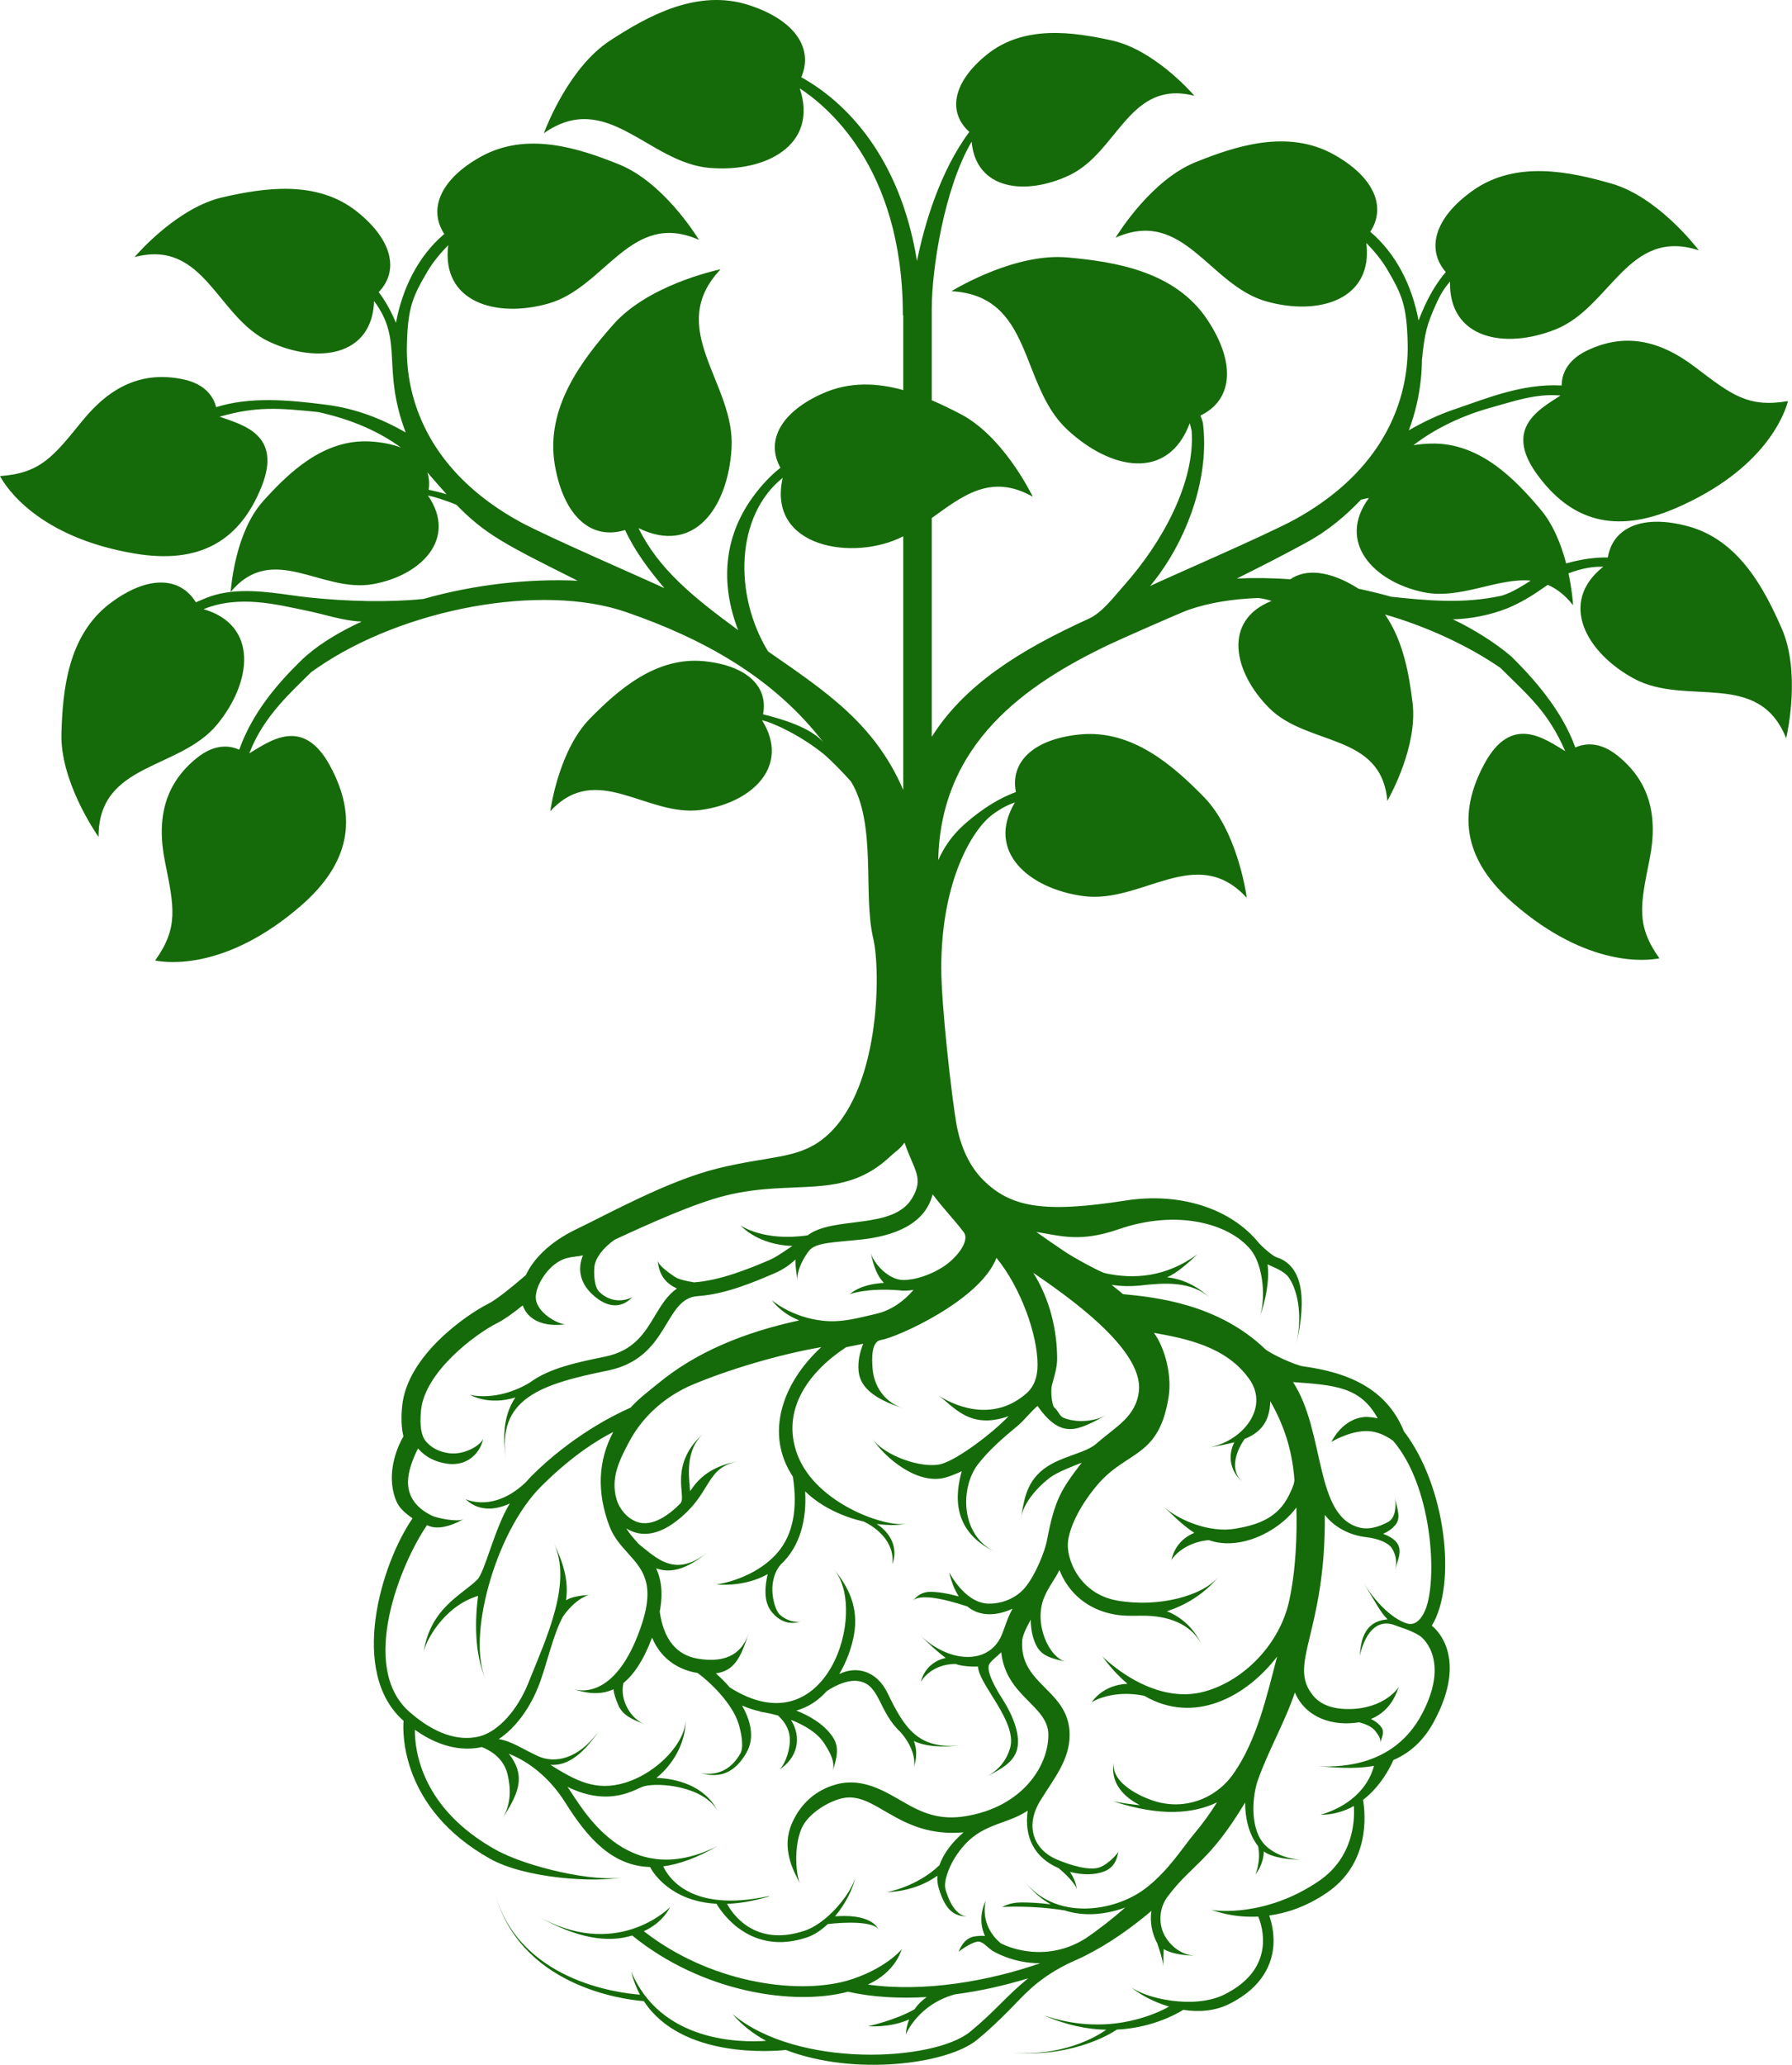 <?xml version="1.0" encoding="UTF-8"?><svg xmlns="http://www.w3.org/2000/svg" xmlns:xlink="http://www.w3.org/1999/xlink" height="640.7" preserveAspectRatio="xMidYMid meet" version="1.0" viewBox="0.0 0.0 556.2 640.7" width="556.2" zoomAndPan="magnify"><defs><clipPath id="a"><path d="M 0 0 L 556.16 0 L 556.16 640.68 L 0 640.68 Z M 0 0"/></clipPath></defs><g><g clip-path="url(#a)" id="change1_1"><path d="M 467.672 184.27 C 467.137 184.484 466.594 184.684 466.031 184.855 C 453.742 187.516 442.453 186.262 431.789 185.164 C 428.445 184.215 425.059 183.391 421.66 182.68 C 421.484 182.562 421.312 182.445 421.133 182.336 C 412.492 176.988 405.215 176.457 400.508 179.734 C 394.828 179.34 389.254 179.258 383.906 179.504 C 391.5 175.711 398.77 172.023 405.688 168.219 C 412.707 164.359 417.957 159.715 422.398 155.062 C 422.949 154.926 423.504 154.789 424.055 154.664 C 424.262 154.617 424.551 154.566 424.891 154.516 C 414.824 168.148 426.242 180.453 441.711 183.734 C 453.199 186.172 464.73 179.191 475.109 180.164 C 472.633 181.719 470.289 183.23 467.672 184.27 Z M 424.715 152.555 C 424.719 152.586 424.723 152.613 424.727 152.641 C 424.691 152.648 424.656 152.652 424.621 152.66 C 424.652 152.625 424.684 152.59 424.715 152.555 Z M 280.352 245.113 C 271.434 224.414 256.18 214.496 238.387 202.121 C 227.66 184.539 228.266 160.008 242.934 148.27 C 237.992 170.086 265.172 174.27 280.352 166.406 Z M 133.039 151.965 C 133.336 150.047 133.199 148.238 132.648 146.582 C 134.547 148.746 136.492 151.043 138.594 153.363 C 136.734 152.797 134.879 152.34 133.039 151.965 Z M 523.828 163.266 C 509.598 159.457 500.566 163.812 499.035 172.965 C 495.516 172.93 491.328 173.375 486.434 174.727 C 486.316 174.758 486.215 174.797 486.102 174.828 C 484.633 169.211 482.184 162.836 478.125 158.027 C 470.223 148.672 459.258 137.23 444.07 137.637 C 442.141 137.691 440.348 137.859 438.691 138.141 C 445.496 132.906 453.914 128.898 462.973 126.414 C 469.469 124.633 476.496 122.078 484.055 122.699 C 484.156 122.699 484.262 122.711 484.363 122.715 C 477.945 126.914 466.68 132.73 476.938 146.992 C 487.527 161.715 501.359 165.758 520.07 157.699 C 548.02 145.656 553.973 128.211 554.949 124.453 C 542.477 126.578 537.426 122.48 526.043 113.844 C 514.664 105.203 503.941 103.426 492.789 108.668 C 485.945 111.887 484.734 116.602 484.703 119.613 C 472.242 118.895 460.348 124.035 451.586 126.953 C 446.633 128.605 441.766 130.922 437.273 133.52 C 439.379 127.949 440.48 122.578 440.988 117.805 C 441.207 115.77 441.32 113.711 441.344 111.641 C 442.199 103.262 442.789 100.836 445.91 93.945 C 447.387 90.691 448.613 89.066 450.051 87.352 C 449.645 105.172 467.09 108.504 482.848 102.195 C 500 95.324 505.234 70.512 527.277 77.664 C 525.855 75.809 514.105 60.965 500.184 56.969 C 487.395 53.301 470.574 49.602 457.109 59.145 C 445.094 67.664 442.676 77.398 448.742 84.418 C 446.461 87.105 444.133 90.609 442.047 95.242 C 441.383 96.715 440.805 98.105 440.289 99.445 C 438.305 88.797 433.445 78.824 425.305 71.914 C 430.254 64.359 426.742 55.113 414.094 48.004 C 399.707 39.918 383.367 45.355 371.027 50.344 C 357.605 55.77 347.473 71.758 346.246 73.754 C 367.422 64.336 375.223 88.469 392.996 93.508 C 409.305 98.133 426.281 93.012 424.074 75.391 C 426.199 77.574 428.652 80.355 430.531 83.559 C 435.059 91.277 436.676 94.625 436.914 106.84 C 436.957 108.91 436.875 111.098 436.648 113.371 C 435.133 128.465 426.93 147.406 401.832 161.211 C 393.344 165.879 360.031 180.262 356.973 181.836 C 357.965 180.656 358.941 179.398 359.902 178.07 C 368.789 165.77 375.461 147.777 373.352 131.18 C 373.145 130.398 372.887 129.652 372.594 128.934 C 382.266 124.34 383.973 113.164 374.781 99.27 C 364.746 84.102 345.996 81.211 331.395 79.887 C 315.5 78.445 297.52 89.02 295.316 90.355 C 320.812 91.785 316.312 119.363 331.199 133.254 C 344.777 145.914 362.527 149.332 369.277 131.312 C 369.492 132.078 369.688 132.84 369.859 133.598 C 371.023 149.754 360.609 168.426 349.031 181.465 C 345.359 185.609 342.07 190.102 337.875 192.008 C 316.059 201.926 299.262 212.68 289.199 228.621 L 289.199 160.746 C 298.715 153.914 307.512 146.762 320.547 154.121 C 319.52 152.02 310.953 135.137 298.105 128.453 C 295.336 127.016 292.344 125.531 289.199 124.188 L 289.199 95.719 C 289.199 83.668 293.012 58.512 301.578 43.957 C 302.918 59.027 318.43 60.789 331.965 54.352 C 347.055 47.172 350.414 24.531 370.723 29.727 C 370.723 29.727 370.672 29.664 370.574 29.562 C 369.184 27.969 357.824 15.352 345.035 12.539 C 333.273 9.961 317.883 7.574 306.273 16.961 C 295.516 25.66 294.172 34.941 300.863 40.926 C 291.805 53.09 286.938 69.469 284.613 80.973 C 279.359 48.477 262.348 31.508 248.703 23.973 C 252.445 15.227 247.07 6.402 232.66 1.645 C 216.43 -3.711 200.898 5.07 189.348 12.594 C 176.777 20.781 169.648 39.07 168.801 41.344 C 188.457 27.555 201.195 50.52 220.27 52.102 C 237.797 53.562 254.062 44.949 248.23 27.414 C 255.727 32.352 280.227 51.105 280.227 97.73 L 280.352 97.891 L 280.352 121.035 C 272.371 118.82 263.812 118.332 255.457 122.031 C 241.984 127.996 237.684 137.051 242.23 145.141 C 239.465 147.32 236.484 150.289 233.52 154.418 C 224.48 166.984 223.641 181.367 229.105 195.52 C 215.059 185.211 204.41 176.574 198.188 163.875 C 215.402 172.27 225.902 157.641 227.059 139.184 C 228.324 118.934 206.18 102.051 223.656 83.555 C 221.152 84.094 200.891 88.754 190.367 100.684 C 180.699 111.645 169.105 126.582 172.234 144.434 C 175.086 160.719 183.91 167.656 194.008 164.453 C 197.07 171.094 201.512 176.926 206.223 182.52 C 203.164 180.949 169.855 166.562 161.363 161.891 C 136.27 148.09 128.062 129.148 126.551 114.055 C 126.32 111.781 126.238 109.594 126.281 107.523 C 126.52 95.309 128.141 91.961 132.664 84.242 C 134.543 81.039 136.996 78.258 139.121 76.074 C 136.914 93.699 153.891 98.816 170.199 94.191 C 187.977 89.152 195.777 65.023 216.949 74.438 C 215.727 72.441 205.594 56.453 192.168 51.027 C 179.828 46.039 163.488 40.605 149.102 48.691 C 136.453 55.797 132.941 65.043 137.895 72.598 C 129.738 79.52 124.879 89.512 122.895 100.176 C 121.254 96.215 119.398 93.094 117.539 90.633 C 123.809 84.16 122 74.59 110.812 65.668 C 98.281 55.672 81.77 58.34 69.164 61.195 C 55.449 64.305 43.242 78.051 41.758 79.773 C 63.523 74.047 67.238 98.395 83.496 106 C 98.426 112.984 115.523 110.707 116.109 93.406 C 125.426 105.926 118.316 114.051 125.922 134.203 C 118.395 129.852 110.184 126.715 101.27 125.59 C 89.359 124.047 77.586 123.039 67.09 126.34 C 66.34 123.418 64.031 119.152 56.648 117.656 C 44.574 115.203 34.578 119.473 25.57 130.562 C 16.559 141.652 12.621 146.828 0 147.727 C 1.844 151.141 11.758 166.68 41.766 171.754 C 61.855 175.148 74.332 167.941 81.133 151.129 C 87.719 134.84 75.395 131.859 68.16 129.301 C 79.504 126.047 86.426 126.57 98.859 127.871 C 99.379 127.984 99.891 128.109 100.406 128.234 C 109.488 130.402 117.738 133.926 124.449 138.887 C 121.844 137.867 118.676 137.203 114.957 136.984 C 100.414 136.125 89.551 146.754 81.684 155.48 C 73.121 164.98 71.781 181.629 71.582 183.672 C 84.746 168.016 99.742 184.113 115.801 181.246 C 130.727 178.578 142.055 167.137 132.824 153.758 C 134.176 154.004 138.18 155.133 141.68 156.652 C 150.645 165.809 156.52 168.812 179.289 180.188 C 164.227 179.5 147.359 181.324 131.402 185.848 C 120.742 186.945 108.074 186.664 95.57 185.352 C 89.109 184.676 79.938 182.695 71.582 183.672 C 66.531 184.262 64.043 185.523 60.793 186.883 C 55.938 178.977 45.93 178.34 34.172 187.215 C 21.004 197.16 19.441 214.312 19.07 227.613 C 18.664 242.09 29.262 257.781 30.598 259.699 C 30.449 236.523 55.684 239.039 67.418 224.77 C 78.199 211.66 80.297 194.023 63.195 189.016 C 74.289 184.469 86.156 187.656 94.879 189.422 C 100.953 190.652 106.574 192.668 112.25 192.867 C 106.215 195.652 100.039 199.172 95.242 203.32 C 94.406 204.047 93.602 204.777 92.859 205.539 C 86.305 212.027 78.402 220.953 74.25 232.621 C 71.496 231.383 66.809 230.566 61.059 235.215 C 51.477 242.961 48.402 253.387 51.211 267.395 C 54.02 281.402 55.504 287.734 48.152 298.035 C 51.961 298.793 70.254 301.047 93.281 281.148 C 108.695 267.824 111.09 253.617 102.461 237.664 C 94.102 222.215 83.953 229.809 77.371 233.758 C 77.414 233.66 77.453 233.562 77.492 233.473 C 81.816 222.309 90.254 214.84 96.613 208.543 C 97.191 208.125 97.781 207.719 98.371 207.309 C 125.273 188.719 168.16 180.91 194.227 189.883 C 218.148 198.113 240.289 210.242 255.855 230.719 C 252.113 225.793 242.422 223.031 236.824 221.629 C 238.492 213.273 232.156 206.582 218.691 205.18 C 203.586 203.605 191.77 214.172 183.172 222.891 C 173.812 232.383 171.098 249.59 170.793 251.723 C 185.238 236.031 200.645 253.562 217.504 251.32 C 233.176 249.238 245.508 237.852 236.516 223.484 C 240.371 224.355 248.984 228.496 256.008 234.258 C 258.746 236.715 261.465 239.504 264.145 242.523 C 272.172 255.695 267.785 277.547 271.031 291.168 C 273.43 301.246 273.32 339.672 255.188 353.574 C 247.227 359.676 238.621 358.629 222.723 362.551 C 207.273 366.363 188.75 376.676 178.773 381.465 C 170.652 385.363 165.535 390.645 163.195 395.672 C 158.566 399.609 154.121 403.258 151.445 404.594 C 145.043 407.797 126.406 420.48 124.828 436.23 C 124.453 440.012 124.586 443.113 125.219 445.684 C 123.617 448.402 120.219 455.789 122.227 463.465 C 123.203 467.207 124.629 468.684 128.039 471.129 C 118.242 485.344 108.18 518.953 125.262 533.957 C 124.973 537.145 124.18 561.117 152.117 576.758 C 162.91 582.805 184.23 584.273 193.711 582.469 C 184.836 584.16 163.695 579.461 153.73 573.879 C 130.785 561.031 128.715 543.141 128.766 536.727 C 137.422 542.898 144.812 543.168 149.523 542.09 C 151.629 542.895 156.211 545.164 157.504 550.457 C 158.449 554.316 158.91 559.566 155.863 564.387 C 160.441 557.145 163.723 551.5 157.91 544.145 C 164.055 546.613 170.457 551.367 175.492 559.379 C 182.312 570.23 189.973 578.996 201.773 579.312 C 202.484 580.797 208.012 589.949 222.371 590.711 C 224.152 593.711 233.148 606.922 250.402 601.172 C 252.723 600.398 254.934 598.898 256.926 597.016 C 261.988 596.406 271.477 596.039 272.762 598.867 C 271.293 595.637 266.645 594.512 262.207 594.512 C 261.09 594.512 260.059 594.555 259.184 594.609 C 262.457 590.703 264.809 585.949 265.527 582.301 C 264.664 585.848 261.074 591.047 256.656 594.867 C 254.453 596.766 252.059 598.305 249.711 599.086 C 234.055 604.301 227.16 593.527 225.652 590.738 C 229.512 590.602 233.91 589.895 238.938 588.355 L 238.469 588.355 C 214.277 593.613 207.305 582.309 205.855 579.098 C 210.75 578.469 216.309 576.492 222.723 572.797 C 194.109 587.188 180.543 560.594 176.137 554.438 C 189.465 560.973 197.387 554.926 199.832 554.27 C 204.789 552.938 218.504 554.375 222.73 561.887 C 218.66 553.91 209.703 551.855 203.742 551.66 C 210.027 546.574 213.074 539.156 212.762 533.242 C 213.129 540.23 204.391 549.961 194.066 553.141 C 184.805 555.988 178.527 552.391 170.836 547.613 C 174.965 547.844 179.93 546.062 186.258 536.531 C 179.59 546.27 171.895 547.105 167.129 544.965 C 162.48 542.875 158.902 540.273 154.793 539.617 C 159.902 536.258 164.336 530.207 166.977 523.59 C 166.871 523.855 166.809 524.012 167.039 523.441 C 169.672 516.879 171.488 507.551 174.727 501.605 C 174.758 501.547 178.195 496.316 182.785 494.879 C 179.996 495.07 177.207 495.531 175.688 496.562 C 176.59 490.18 174.668 484.613 171.844 478.605 C 177.695 491.043 169.844 507.594 163.977 522.223 C 163.746 522.785 163.805 522.641 163.906 522.383 C 160.777 530.195 154.867 537.312 148.68 538.809 C 142.059 540.41 134.598 537.773 127.102 531.191 C 111.246 517.27 124.316 485.199 132.531 473.242 C 136.867 475.41 142.645 471.98 143.898 471.395 C 141.75 472.387 135.375 470.965 133.969 470.262 C 130.102 468.328 127.805 465.797 126.949 462.523 C 125.75 457.934 128.32 452.285 129.738 449.445 C 132.176 452.23 135.223 453.66 138.812 454.172 C 145.711 455.148 149.449 449.949 149.98 446.23 C 149.715 448.086 144.383 451.633 139.277 450.902 C 136.305 450.477 133.941 449.27 132.215 447.266 C 130.773 445.59 130.195 442.418 130.684 437.562 C 131.867 425.719 147.402 413.992 154.398 410.496 C 156.539 409.422 159.238 407.461 162.242 405.047 C 163.719 409.258 168.25 411.891 175.629 410.906 C 173.762 411.156 165.859 407.266 166.312 402.055 C 166.641 398.301 169.59 394.48 171.445 392.891 C 175.176 389.695 177.465 390.254 180.934 389.531 C 180.508 390.562 180.23 391.598 180.121 392.629 C 179.773 395.914 181.047 399.012 183.801 401.582 C 191.348 408.629 195.984 402.68 196.234 402.496 C 195.93 402.699 190.828 405.363 186.109 400.957 C 184.352 399.316 184.293 395.004 184.492 393.09 C 184.781 390.367 187.066 387.324 190.719 384.691 C 201.316 379.766 215.547 373.355 225.246 370.961 C 246.688 365.672 261.41 372.645 276.125 359 C 278.84 356.484 278.688 357.156 280.754 354.562 C 283.711 363.207 286.887 365.453 283.078 371.816 C 277.152 381.715 258.715 377.191 250.684 383.305 C 237.027 385.316 229.895 380.285 229.812 380.219 C 230.137 380.5 235.078 386.203 245.938 386.617 C 243.805 387.965 241.195 389.953 238.762 390.996 C 232.258 393.781 223.309 397.367 215.414 397.895 C 215.164 397.91 215.223 397.895 215.328 397.879 C 213.41 397.555 210.754 397.082 209.402 396.152 C 207.922 395.145 204.277 392.66 204.109 391.066 C 204.625 395.953 206.719 398.18 210.113 399.832 C 207.133 401.844 205.211 405.039 203.332 408.172 C 200.113 413.551 196.781 419.109 187.805 420.945 C 179.164 422.715 170.488 424.512 164.473 428.973 C 154.355 435.098 145.871 432.805 145.773 432.773 C 146.168 432.906 151.645 436.188 159.969 433.613 C 156.91 438.102 155.625 444.355 157.129 453.379 C 153.859 433.762 168.219 429.441 188.684 425.258 C 207.934 421.32 205.883 402.883 216.562 402.168 C 225.203 401.594 234.043 397.805 240.496 395.039 C 242.855 394.027 245.133 392.504 246.883 390.812 C 246.828 393.133 247.305 395.496 247.531 397.453 C 247.137 394.086 249.738 389.816 251.113 388.094 C 253.184 385.5 258.703 385.527 267.168 384.629 C 276.965 383.586 287.086 380.141 289.477 370.562 C 292.574 374.797 296.133 378.359 299.152 382.375 C 301.129 385.008 296.891 390.453 292.605 393.16 C 287.129 396.621 281.609 397.465 279.344 397.086 C 274.797 396.328 270.844 391.344 270.238 388.621 C 270.82 391.238 271.723 395.434 274.367 398.066 C 266.793 398.484 263.926 401.445 263.75 401.574 C 263.797 401.543 268.887 399.582 278.945 400.355 C 280.191 400.547 281.762 400.52 283.52 400.25 C 280.805 403.469 276.777 406.594 271.82 407.695 C 266.738 408.824 261.527 410.465 255.434 409.812 C 245.633 408.762 239.602 403.477 239.539 403.402 C 239.77 403.672 242.32 407.43 248.066 409.703 C 230.602 413.488 215.988 419.648 204.477 429.098 C 201.527 431.52 198.352 433.852 195.723 436.766 C 190.375 439.113 177.242 445.719 164.824 458.129 C 164.172 458.781 163.613 459.535 162.93 460.172 C 153.137 469.285 144.801 465.316 144.504 465.145 C 144.836 465.352 149.184 470.668 158.246 466.516 C 153.523 474.082 150.52 487.766 148.125 490.16 C 143.367 494.914 133.59 498.883 131.477 512.668 C 131.945 509.613 137.531 498.457 148.387 495.18 C 147.047 505.395 147.863 514.969 150.82 521.078 C 144.855 508.746 153.348 475.824 167.934 461.238 C 177.473 451.703 185.621 446.711 190.34 444.324 C 185.605 453.188 185.195 463 189.129 473.492 C 190.438 476.988 192.703 479.504 194.895 481.938 C 199.562 487.117 203.59 491.59 198.785 505.207 C 191.359 526.246 180.93 525.086 177.73 524.02 C 181.602 525.309 186.039 526.176 190.426 524.156 C 190.551 525.758 191.16 527.289 191.891 529.051 C 193.195 532.203 196.254 533.566 200.02 534.953 C 196.117 533.516 192.242 527.848 193.492 522.23 C 196.637 519.68 199.684 515.305 202.387 508.145 C 205.555 515.664 211.723 518.344 216.516 519.102 C 219.957 521.574 227.246 528.328 229.266 534.938 C 230.117 537.723 230.918 542.09 229.797 544.074 C 225.555 551.578 219.227 550.457 217.18 550.133 C 219.434 550.492 226.363 553.25 231.73 543.754 C 234.332 539.148 232.953 533.848 230.316 529.207 C 232.215 530.027 234.098 530.637 235.945 531.039 L 235.934 531.117 C 237.676 531.379 239.57 531.777 241.488 532.312 C 244.031 534.629 245.266 537.305 245.152 540.293 C 245 544.117 243.207 548.273 241.645 549.25 C 247.789 545.41 248.836 538.898 245.492 533.648 C 249.785 535.32 253.734 537.723 255.797 540.914 C 257.398 543.395 259.34 546.559 258.465 549.668 C 259.598 545.648 260.684 542.398 258.57 539.121 C 255.996 535.145 251.492 532.5 247.176 530.77 C 251.078 529.617 253.957 527.656 256.633 524.719 C 259.781 522.625 263.555 521.059 266.738 521.672 C 273.164 522.906 272.672 531.086 279.473 537.422 C 283.91 542.484 284.02 546.785 283.695 548.41 C 283.953 547.113 285.09 544.09 283.648 540.223 C 287.23 541.859 291.926 542.344 298.496 541.477 C 285.129 543.055 280.801 536.391 275.512 525.406 C 272.055 518.23 265.652 516.859 260.492 519.441 C 262.68 515.734 264.328 511.441 265.086 507.102 C 266.504 498.953 263.488 492.504 258.887 487.016 C 269.555 499.734 256.699 542.797 226.488 523.57 C 225.094 521.895 223.566 520.488 222.188 519.215 C 228.121 518.457 230.008 513.938 232.395 506.781 C 229.945 514.133 224.059 515.852 216.762 514.699 C 210.004 513.633 205.973 508.703 204.766 500.062 C 205.902 494.18 205.188 489.969 203.66 486.629 C 207.672 488.098 212.75 487.52 220.199 481.129 C 210.551 489.402 204.695 484.293 199.633 480.215 C 199.309 479.953 198.418 479.27 198.164 478.992 C 196.758 477.43 195.414 475.926 194.383 474.234 C 199.309 477.367 204.715 475.844 209.41 472.363 C 221.535 463.383 218.285 455.285 229.777 453.258 C 220.535 454.887 216.844 458.754 214.199 462.672 C 213.836 458.121 212.512 449.859 218.578 444.555 C 207.434 454.305 213.023 463.984 211.312 466.266 L 211.363 466.305 C 207.816 469.973 202.422 473.988 197.621 472.195 C 194.711 471.109 192.305 468.355 191.387 465.285 C 189.41 458.68 192.277 452.934 195.438 447.078 C 199.91 438.789 207.25 432.891 214.992 429.633 C 226.152 424.938 241.828 420.254 254.902 418.004 C 243.02 428.879 237.172 444.758 246.09 458.176 C 247.637 468.211 246.102 476.078 241.492 481.562 C 234.488 489.898 222.797 491.641 222.305 491.641 C 222.738 491.641 230.91 492.586 238.27 488.438 C 236.488 496.234 238.461 499.289 240.562 501.277 C 242.797 503.391 245.652 504.203 248.797 502.996 C 246.953 503.703 243.91 502.781 241.984 500.961 C 240.387 499.449 237.699 491.156 242.219 485.562 C 248.48 479.785 250.395 471.293 249.902 462.754 C 255.078 467.762 261.906 470.715 268.137 472.141 C 273.723 474.852 277.691 479.719 276.969 485.336 C 278.82 480.434 276.535 475.695 272.102 472.863 C 275.953 473.379 279.336 473.285 281.594 472.719 C 275.406 474.27 253.242 466.684 247.488 451.344 C 242.258 437.395 251.145 425.527 262.637 418.016 C 264.406 417.668 266.172 417.316 267.93 416.953 C 266.82 419.637 266.23 422.527 266.477 425.312 C 266.879 429.797 270.16 433.73 280.332 436.977 C 274.012 434.961 271.27 429.516 270.859 424.922 C 270.574 421.746 270.348 416.207 273.488 415.762 C 278.164 415.098 304.328 403.469 309.27 390.293 C 316.871 399.57 322.039 414.18 322.039 423.469 C 322.039 427.414 320.891 430.332 318.531 432.387 C 309.078 440.625 297.973 437.363 291.074 432.875 C 295.57 435.801 300.629 443.906 313.051 439.414 C 308 444.746 297.363 452.73 292.324 454.211 C 286.41 455.953 274.129 451.621 270.66 446.23 C 274.645 452.426 284.941 460.965 293.566 458.43 C 295.117 457.977 296.789 457.316 298.512 456.488 C 296.508 463.555 295.184 475.062 308.926 481.551 C 297.984 476.383 297.988 461.523 303.57 454.312 C 307.059 449.805 311.434 446.078 315.957 442.32 C 317.75 440.832 319.805 438.16 322.035 436.242 C 329.559 447.012 334.727 443.676 343.406 439.078 C 338.773 441.531 333.156 441.281 329.98 439.863 C 328.906 439.387 328.301 437.605 327.34 436.836 C 326.391 436.074 326.086 431.383 326.48 429.887 C 327.18 427.242 328.113 424.355 328.117 421.703 C 328.117 413.004 325.984 403.301 320.699 394.93 C 331.156 402.098 354.797 418.512 353.496 431.512 C 352.688 439.602 346.305 442.648 340.227 448 C 336.859 450.965 329.102 451.852 323.898 455.855 C 318.066 460.34 317.812 466.582 316.914 470.617 C 317.766 466.785 320.988 462.258 325.91 458.469 C 327.969 456.887 332.871 454.973 335.738 453.863 C 329.484 462.043 327.391 465.039 324.906 478.188 C 324.359 481.082 321.566 488.438 318.219 492.523 C 315.402 495.965 310.77 497.773 306.484 497.562 C 299.344 497.207 294.66 487.953 294.629 487.855 C 294.711 488.129 295.391 491.93 297.574 495.355 C 294.102 494.402 291.156 493.926 288.75 493.926 C 285.91 493.926 284.602 495.363 283.273 496.688 C 285.344 494.621 291.992 495.738 300.246 498.461 C 304.246 501.832 309.664 501.32 314.273 499.152 C 312.586 502.176 311.84 505.172 310.832 507.492 C 306.859 516.613 294.586 516.172 285.379 507.199 C 288.441 510.188 291.078 512.656 293.539 514.422 C 286.879 515.902 285.816 521.855 285.797 521.922 C 285.879 521.68 288.844 516.332 296.648 516.293 C 298.465 517.152 303.07 517.199 303.547 517.086 C 303.723 522.637 315.797 534.145 313.535 542.32 C 312.664 545.465 310.523 549.082 305.98 551.352 C 311.113 548.785 314.605 546.688 315.652 542.906 C 316.773 538.863 314.84 533.016 311.234 527.348 C 307.527 521.566 306.016 517.523 307.234 516.059 C 308.535 514.5 309.328 514.137 310.766 512.672 C 312.223 526.496 325.391 529.141 325.391 538.316 C 325.391 548.055 317.266 560.684 299.676 563.547 C 291.551 564.867 286.25 562.488 280.754 559.344 C 275.102 556.109 267.992 551.441 259.723 553.629 C 253.336 555.32 248.512 559.531 245.777 565.805 C 242.484 573.359 246.039 580.191 248.375 584.57 C 247.086 582.152 246.242 573.184 248.797 567.332 C 250.723 562.91 256.555 559.254 260.988 558.078 C 271.719 555.246 278.43 570.371 299.059 568.559 C 295.574 571.586 292.816 575.098 291.594 578.75 C 284.52 585.508 275.391 587.086 275.285 587.094 C 275.703 587.066 283.754 587.148 290.938 582.016 C 290.855 583.305 290.98 584.602 291.367 585.887 C 293.484 592.945 296.238 594.59 300.262 594.656 C 298.969 594.594 295.75 593.891 293.492 586.363 C 292.754 583.902 294.484 579.754 295.824 577.336 C 302.91 565.219 311.344 566.949 318.973 561.82 C 317.801 570.352 321.305 576.547 328.602 579.672 C 330.137 580.941 334.117 584.621 334.203 586.426 C 334.105 584.398 333.105 582.367 332.109 580.832 C 336.09 581.852 339.789 581.801 342.68 580.699 C 346.719 579.156 346.797 575.395 347.191 574.48 C 346.926 575.094 344.184 578.312 341.355 579.391 C 338.332 580.547 332.547 578.914 327.887 576.918 C 321.062 573.992 317.93 566.844 322.871 558.758 C 327.035 551.941 331.988 546.191 331.988 538.316 C 331.988 524.25 316.395 522.992 317.266 509.09 C 317.359 507.57 318.465 505.191 319.922 502.57 C 319.941 505.367 320.422 508.195 321.688 510.648 C 323.438 514.031 326.754 514.637 330.789 515.609 C 325.656 514.371 320.637 503.816 324.141 495.504 C 325.465 492.363 327.59 489.781 328.82 487.152 C 331.695 494.43 337.715 499.5 345.965 500.957 C 349.18 501.523 352.23 501.312 355.141 501.336 C 361.586 501.387 369.879 503.301 373.262 510.984 C 370.578 504.891 366.477 501.703 362.164 499.934 C 369.266 497.707 374.879 493.402 378.309 489.117 C 373.496 495.129 359.684 498.91 346.73 496.625 C 335.02 494.559 330.723 483.59 331.508 478.059 C 332.215 473.109 335.645 466.574 340.66 460.676 C 349.816 449.914 359.805 452.535 362.746 433.195 C 363.703 426.922 361.754 418.586 358.176 413.566 C 367.52 415.258 380.621 417.621 387.848 428.047 C 394.059 437.016 385.473 447.418 374.941 449.172 C 377.996 448.664 380.727 448.16 383.109 447.52 C 381.344 451.004 381.172 455.988 385.875 460.105 C 380.016 454.977 386.086 446.809 386.332 446.469 C 391.191 444.531 394.148 441.145 394.258 434.766 C 398.141 441.477 401.062 449.457 401.75 459.059 C 401.855 460.578 400.234 463.703 399.477 465.051 C 395.727 471.727 388.977 473.375 383.398 474.336 C 375.742 475.652 366.43 472.055 361.199 467.566 C 363.648 469.668 366.738 473.082 370.691 475.621 C 364.512 478.137 363.68 483.789 363.586 484.078 C 363.672 483.82 366.945 478.711 375.145 477.863 C 384.582 481.289 396.766 475.43 402.371 467.738 C 402.605 475.906 402.258 487.254 400.074 496.977 C 397.16 509.941 386.391 521.367 373.93 524.844 C 357.457 529.445 342.277 514.098 342.145 513.93 C 342.422 514.281 345.215 518.449 349.941 522.457 C 342.164 522.801 339 528.004 338.777 528.227 C 339.004 528.008 345.27 524.16 355.156 526.18 C 370.672 535.262 386.859 526.484 396.391 514.012 C 393.195 526.18 390.141 540.031 382.695 550.559 C 378.176 556.941 369.73 561.473 360.051 559.32 C 355.77 558.371 344.828 553.883 345.684 546.918 C 344.328 554.574 350.914 558.688 353.816 560.113 C 351.258 559.895 348.504 559.512 345.508 558.922 C 360.367 563.793 370.5 562.73 377.73 559.254 C 375.562 562.695 373.246 565.914 370.789 568.828 C 367 573.324 362.781 580.363 355.59 585.898 C 345.785 593.445 327.207 595.977 317.773 583.398 C 320.305 586.77 323.129 589.203 326.117 590.887 C 322.547 590.441 319.434 590.297 316.977 590.297 C 313.285 590.297 311.207 591.691 311.027 591.719 C 311.105 591.707 319.996 591.105 330.395 592.77 C 336.648 594.793 343.297 594.051 349.242 591.883 C 345.594 595.117 341.246 598.547 336.828 601.547 C 324.891 608.934 313.484 604.496 310.582 602.957 C 308.039 600.805 304.617 596.566 305.898 589.812 C 303.969 594.105 304.406 597.863 305.715 600.738 C 304.848 600.539 303.555 600.723 302.797 600.797 C 298.93 601.184 297.656 605.461 297.57 605.602 C 297.582 605.578 300.863 602.957 303.27 602.488 C 304.848 602.18 306.141 603.969 307.973 605.262 C 308.105 605.348 314.238 609.211 322.84 609.172 C 306.902 614.727 286.82 618.234 269.379 615.789 C 278.129 611.738 279.711 605.152 279.91 604.75 C 279.703 605.16 274.199 611.328 262.777 614.629 C 246.543 619.055 219.965 614.949 199.824 599.223 C 205.848 596.551 207.934 591.801 208.008 591.719 C 207.406 592.398 190.902 608.484 166.379 594.242 C 179.141 601.652 188.75 602.863 196.223 600.566 C 218.055 618.312 246.574 622.438 263.18 618.008 C 270.859 619.727 279.211 620.152 287.625 619.656 C 285.969 620.836 284.734 622.156 283.824 623.477 C 277.828 626.879 269.484 628.715 269.398 628.723 C 269.746 628.691 276.188 629.293 282.168 626.609 C 281.195 629.125 281.191 631.121 281.16 631.312 C 281.223 630.945 285.07 621.922 296.387 618.824 C 304.637 617.742 311.852 616.043 319.125 613.848 C 312.188 619.461 309.117 623.844 301.148 630.391 C 289.758 639.75 247.328 641.805 227.352 624.938 C 230.207 628.305 233.762 631.047 237.766 633.25 C 229.875 633.816 205.035 633.684 195.898 611.691 C 196.551 614.379 197.488 616.773 198.641 618.918 C 192.238 618.453 160.23 614.699 153.277 586.164 C 160.652 616.438 193.695 620.449 199.844 620.93 C 211.602 638.934 240.289 636.477 243.906 636.078 C 265.09 644.242 294.035 640.508 303.242 632.941 C 307.422 629.512 310.262 626.688 313.004 623.957 C 317.582 619.402 321.172 614.625 330.734 609.691 C 332.699 608.676 334.699 607.898 336.52 606.988 C 344.66 602.914 351.5 597.875 357.398 592.918 C 356.766 596.359 357.695 600.32 359.164 602.945 C 359.746 604.699 360.945 607.949 361.066 610.223 C 361 608.957 361.145 606.789 361.188 604.781 C 363.234 605.984 366.371 606.707 371.16 606.855 C 366.402 606.707 363.098 603.473 361.504 600.621 C 359.77 597.527 359.406 592.484 362.422 588.469 C 370.004 578.367 375.316 577.848 386.461 559.297 C 386.438 563.766 387.469 568.996 390.488 572.844 C 391.469 577.336 389.688 581.594 389.66 581.629 C 389.789 581.449 392.176 578.562 392.258 574.488 C 395.113 576.508 400.156 577 403.621 577 C 398.793 576.754 394.234 574.609 391.945 571.695 C 387.812 566.43 388.855 556.809 390.371 552.488 C 393.629 543.203 398.797 534.41 401.898 525.16 C 405.324 533.078 413.695 535.73 421.832 534.406 C 423.793 534.898 425.934 535.805 426.941 537.203 C 427.613 538.133 428.773 539.555 428.344 540.84 C 428.996 538.895 429.809 537.418 428.727 535.918 C 427.934 534.816 426.777 533.996 425.52 533.387 C 432.113 530.691 433.66 524.613 434.234 523.18 C 433.652 524.629 428.152 530.996 416.719 530.234 C 412.66 529.965 409.57 528.566 407.539 526.086 C 399.469 516.223 411.516 506.879 411.199 470.051 C 414.129 473.883 418.922 476.406 424.133 476.98 C 427.715 477.379 430.996 478.73 432.027 480.426 C 432.867 481.809 433.883 484.129 432.969 487.016 C 434.332 482.707 436.613 478.699 429.297 475.91 C 431.082 475.152 432.301 474.121 433.086 473.18 C 434.992 470.895 433.574 468.062 432.969 464.73 C 433.344 466.777 433.309 470.863 430.93 472.188 C 429.246 473.121 425.641 474.828 422.207 474.035 C 407.852 470.727 411.457 444.387 401.328 428.84 C 414.203 429.793 422.266 430.258 427.613 440.109 C 426.336 439.812 425.059 439.648 423.805 439.648 C 416.594 440.109 413.395 447.203 413.203 447.43 C 413.238 447.391 418.109 444.375 423.453 444.055 C 426.402 443.891 429.406 444.906 432.395 447.062 C 444.281 460.945 446.051 488.164 442.82 498.352 C 442.258 500.137 440.66 503.859 437.801 503.902 C 435.445 503.938 429.078 500.469 423.379 491.41 C 426.602 496.527 428.422 500.34 430.688 502.469 C 422.996 503.066 422.348 509.754 422.035 513.93 C 422.066 513.547 424.496 500.898 433.145 504.363 C 435.02 505.113 438.031 505.863 440.707 507.602 C 442.094 508.504 450.012 515.879 441.129 532.223 C 433.074 547.047 418.031 548.527 408.922 548.047 C 413.387 548.281 419.879 549.129 426.449 547.91 C 425.805 550.578 422.824 559.234 409.844 563.125 C 413.879 563.09 417.316 562 420.215 560.375 C 420.523 564.859 420.059 576.316 409.441 583.598 C 393.141 594.777 377.449 593.035 375.781 592.559 C 377.492 593.047 382.68 595.094 390.531 594.691 C 391.746 597.59 396.176 610.797 380.094 618.836 C 370.434 623.668 355.16 619.945 350.941 616.457 C 353.078 618.402 357.508 621.039 362.852 622.625 C 357.785 625.445 342.984 631.855 324.062 625.359 C 331.086 628.453 337.586 629.672 343.336 629.805 C 340.902 631.555 329.547 638.844 311.449 636.711 C 331.305 639.043 344.102 631.477 346.664 629.758 C 356.812 629.258 364.184 625.523 367.27 623.629 C 371.957 624.367 376.988 624.078 381.566 621.789 C 392.359 616.395 394.969 608.75 395.262 603.285 C 395.465 599.477 394.598 596.234 393.934 594.363 C 399.371 593.609 405.551 591.602 411.93 587.227 C 425.074 578.211 423.883 563.375 423.066 558.477 C 428.477 554.309 431.457 548.496 432.488 546.109 C 437.199 544.09 441.629 540.52 444.996 534.32 C 456.215 513.68 445.043 504.93 444.406 504.43 C 452.215 491.656 448.84 461.238 435.77 444.16 C 430.254 430.477 417.77 425.758 404.477 423.957 C 401.98 423.621 394.109 419.969 392.613 418.535 C 378.016 404.594 358.773 402.52 348.551 401.555 C 347.418 400.586 346.242 399.637 345.047 398.699 C 347.934 399.098 350.926 399.195 354 398.863 C 361.043 398.098 369.758 397.27 375.781 402.918 C 371.395 398.805 366.977 396.875 362.262 396.32 C 365.363 394.953 368.742 391.957 371.637 389.195 C 361.785 396.379 351.816 396.98 343.047 395.07 C 341.473 394.727 333.188 390.184 330.539 388.395 C 327.469 386.316 324.465 384.281 321.652 382.266 C 329.172 383.43 335.188 385.574 347.156 381.434 C 365.383 375.121 381.527 379.672 388.164 387.742 C 392.176 392.613 392.961 403.191 390.922 408.805 C 392.926 403.289 394.055 397.184 393.426 392.297 C 395.086 393.172 398.59 394.281 400.086 396.504 C 403.098 400.988 404.238 409.07 402.273 417.215 C 404.711 407.133 406.074 393.211 396.18 390.102 C 394.977 389.723 391.559 386.699 390.531 385.449 C 381.82 374.867 366.078 369.906 349.453 372.5 C 323.863 376.496 313.684 374.625 305.129 366.105 C 300.742 361.738 298.012 355.406 296.836 348.676 C 295.453 340.777 292.152 312.191 292.152 300.289 C 292.152 273.406 301.758 257.332 308.16 252.664 C 311.047 250.562 312.918 249.754 315.012 248.965 C 305.879 264.27 319.414 275.77 336.234 278.047 C 354.547 280.52 371.332 261.512 386.984 278.598 C 386.66 276.281 383.754 257.574 373.609 247.238 C 364.285 237.742 351.477 226.23 335.059 227.902 C 320.398 229.391 313.504 236.672 315.316 245.77 C 312.012 246.984 308.258 248.887 304.156 251.887 C 297.965 256.422 294.062 260.492 291.207 266.914 C 291.941 230.609 318.363 212.375 344.199 200.023 C 347.883 198.266 366.676 189.988 368.973 189.195 C 375.344 187.004 382.73 185.82 390.637 185.547 C 392.199 185.754 393.406 186.078 394.668 186.465 C 379.402 192.512 382.836 208.512 393.844 219.613 C 405.824 231.703 428.758 227.242 430.598 248.512 C 431.66 246.629 440.039 231.34 438.434 218.098 C 437.371 209.363 435.582 198.863 429.871 190.672 C 442.609 194.297 455.699 200.332 465.703 207.242 C 475.109 216.559 480.445 220.941 485.824 233.074 C 479.246 229.129 469.098 221.527 460.738 236.98 C 452.109 252.934 454.5 267.141 469.918 280.465 C 492.945 300.359 511.238 298.109 515.047 297.352 C 507.691 287.051 509.176 280.719 511.984 266.711 C 514.797 252.703 511.719 242.273 502.137 234.531 C 496.391 229.883 491.699 230.695 488.945 231.938 C 484.797 220.273 475.699 210.238 469.145 203.746 C 464.348 199.598 456.984 194.969 450.945 192.184 C 456.621 191.984 462.266 190.945 468.035 188.684 C 468.219 188.605 468.387 188.523 468.562 188.445 C 473.914 186.113 477.188 183.637 480.398 181.473 C 483.125 182.641 485.754 184.629 488.254 187.801 C 488.254 187.801 488.25 187.723 488.238 187.578 C 488.18 186.637 487.875 182.789 486.832 177.906 C 487.777 177.527 488.785 177.18 489.898 176.875 C 493.344 175.93 495.379 175.84 497.617 175.848 C 483.648 186.914 492.223 202.469 507.141 210.562 C 523.383 219.375 545.82 207.555 554.395 229.086 C 554.914 226.801 558.828 208.281 553.016 195.02 C 547.668 182.836 539.773 167.527 523.828 163.266" fill="#156b09"/></g></g></svg>
